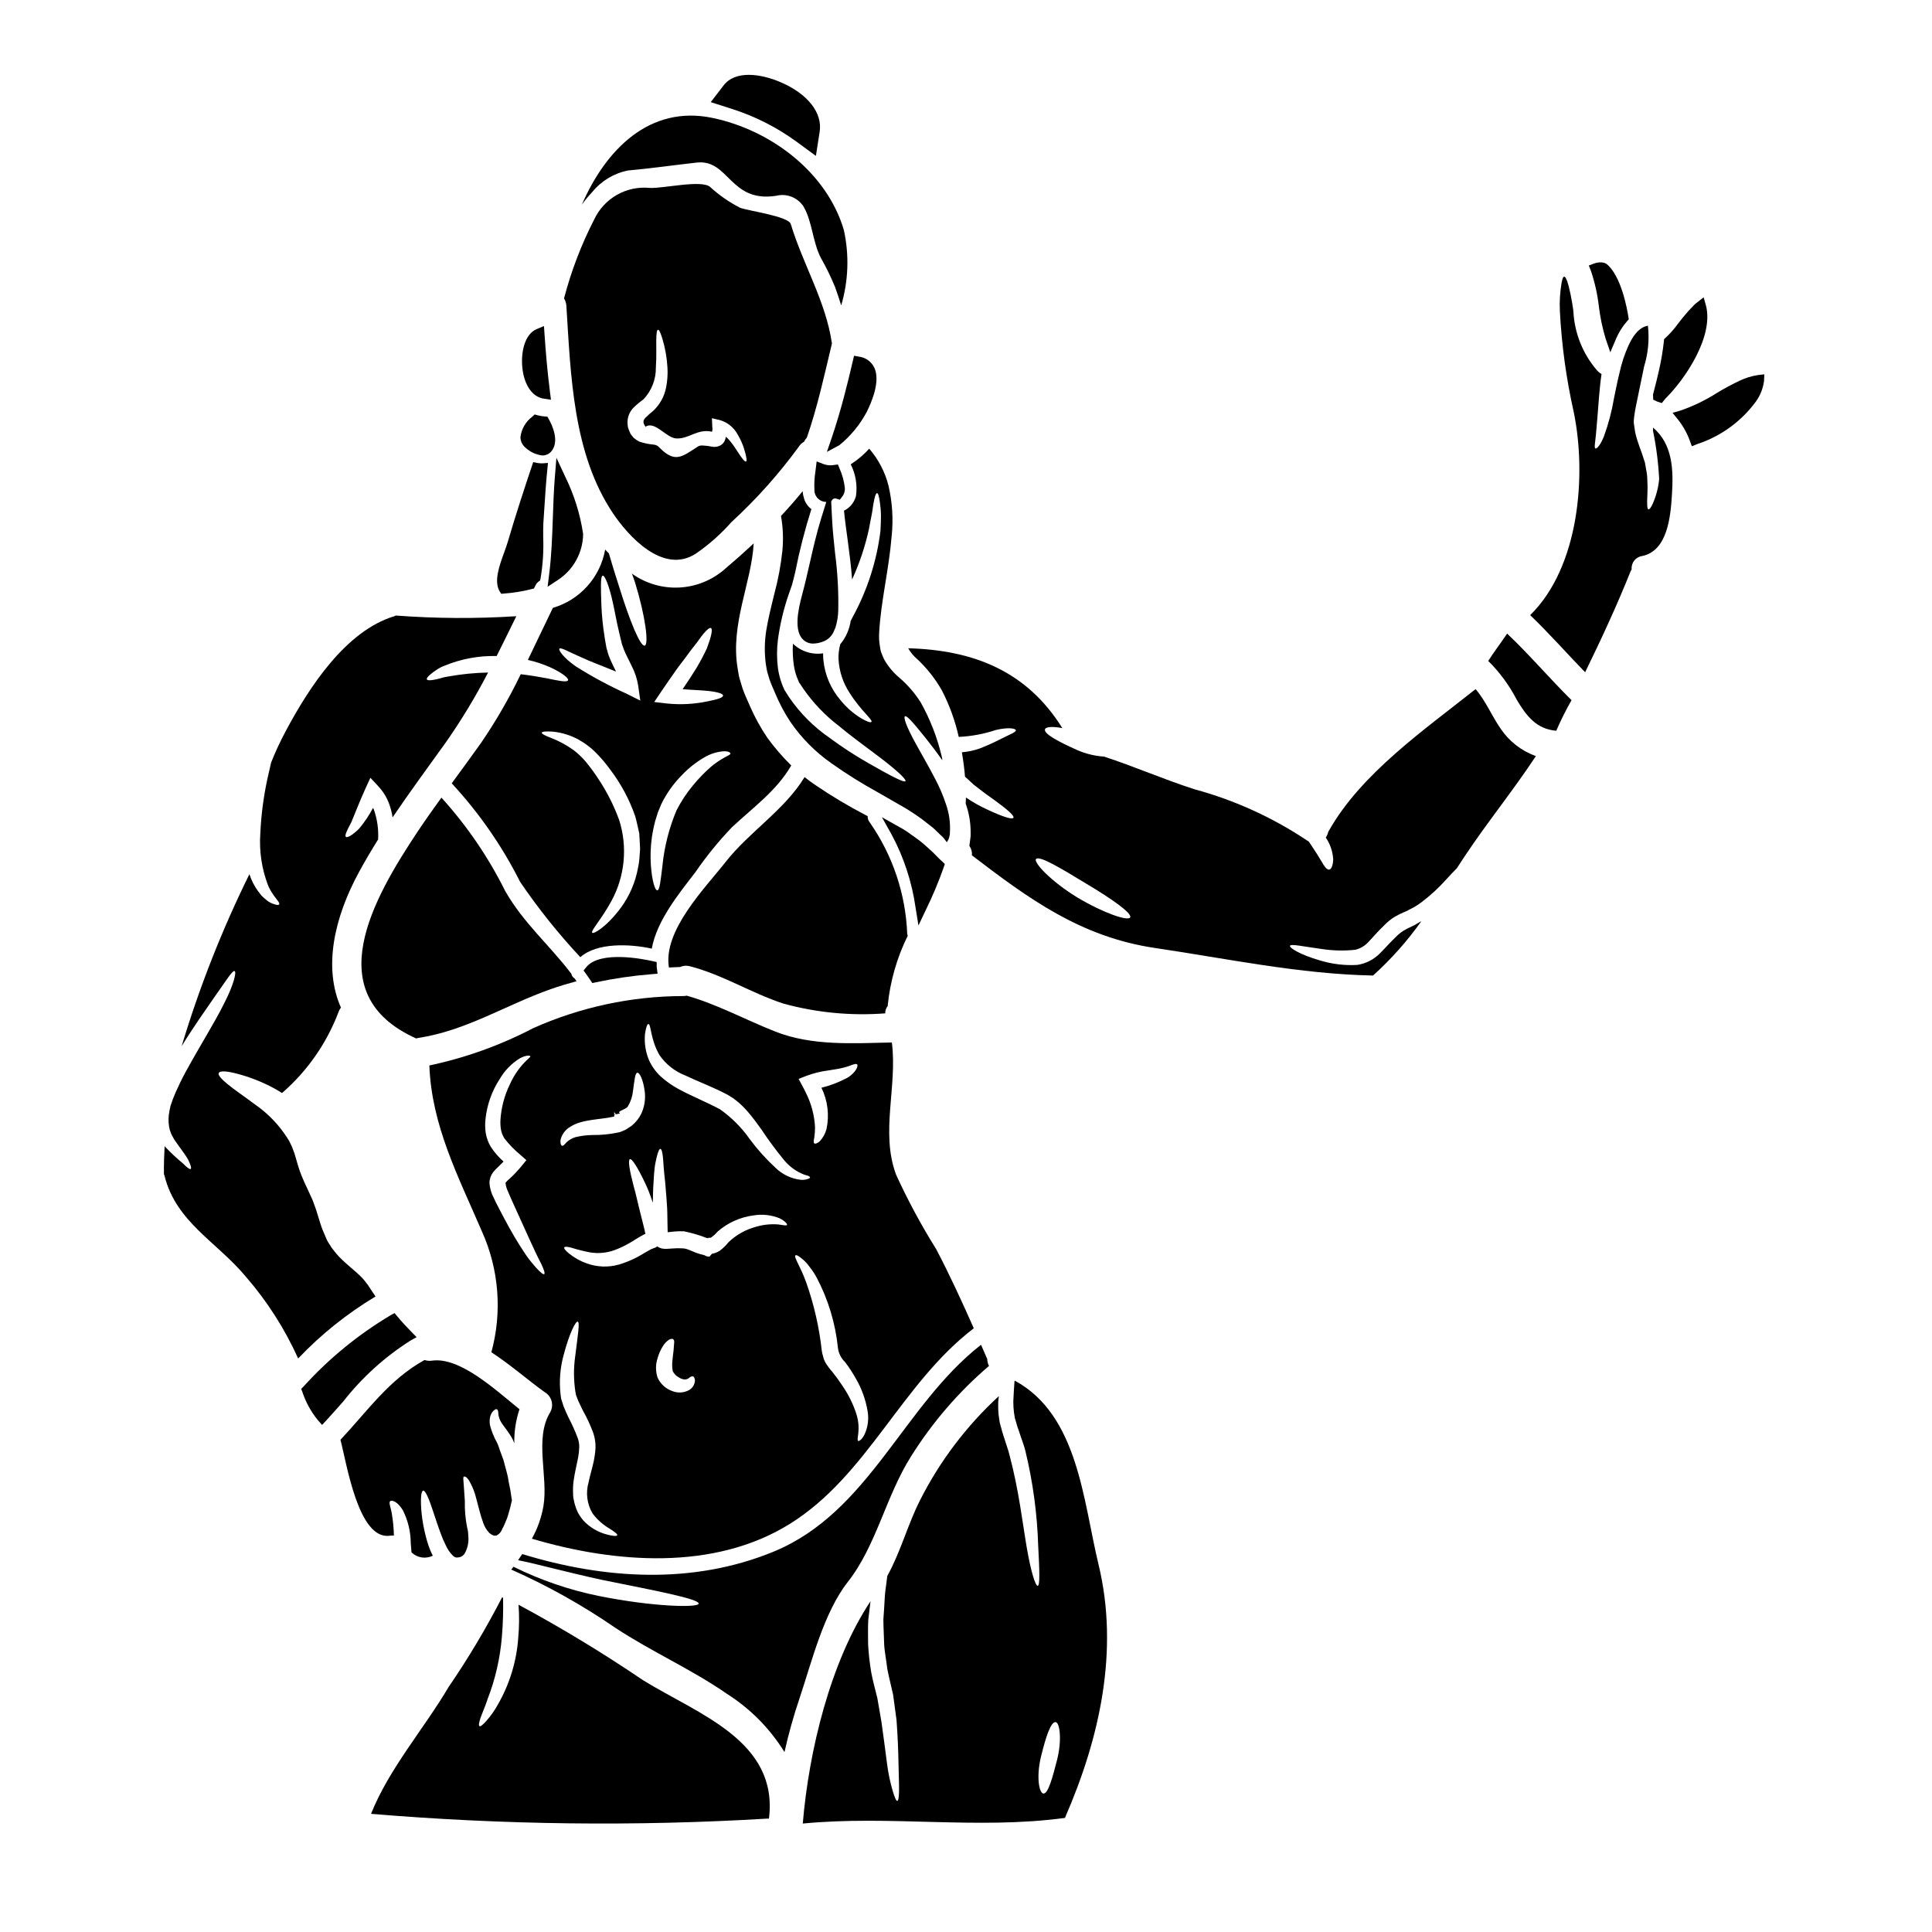 <?xml version="1.0" encoding="UTF-8"?>
<!-- Uploaded to: ICON Repo, www.iconrepo.com, Generator: ICON Repo Mixer Tools -->
<svg fill="#000000" width="800px" height="800px" version="1.1" viewBox="144 144 512 512" xmlns="http://www.w3.org/2000/svg">
 <g>
  <path d="m358.6 293.21c-0.625 2.754-1.246 5.488-2.055 8.5-1.082 4-2.223 9.59 0.395 11.898 0.719 0.637 1.648 0.973 2.606 0.945 0.965-0.027 1.918-0.238 2.805-0.617 1.09-0.461 1.977-1.301 2.504-2.363l0.188-0.434c0.098-0.223 0.18-0.438 0.359-0.824v0.004c0.453-1.469 0.703-2.992 0.746-4.527 0.102-5.07-0.184-10.145-0.844-15.176-0.312-2.965-0.633-5.926-0.789-8.902l-0.242-4.812 0.301-0.469c0.246-0.297 0.645-0.418 1.016-0.305l0.98 0.301 0.621-0.812c0.535-0.695 0.781-1.57 0.688-2.441-0.207-1.734-0.68-3.43-1.395-5.023l-0.43-1.062-1.133 0.152v0.004c-0.918 0.148-1.859 0.055-2.731-0.277l-1.77-0.688-0.324 2.641c-0.25 1.586-0.34 3.191-0.27 4.793-0.039 0.859 0.273 1.699 0.867 2.32 0.598 0.625 1.422 0.977 2.281 0.977l-1.344 4.328c-1.227 3.945-2.144 7.973-3.031 11.871z"/>
  <path d="m363.14 263.75 3.297-1.77 0.004-0.004c2.977-2.418 5.441-5.41 7.246-8.797 1.18-2.363 3.777-8.18 1.969-11.844l-0.004 0.004c-0.766-1.531-2.238-2.582-3.934-2.812l-1.387-0.254-0.32 1.375c-1.328 5.715-3.148 13.219-5.664 20.574z"/>
  <path d="m310.43 189.18c6.168-0.543 12.098-1.422 18.16-2.09 8.66-1.008 8.723 10.707 21.105 8.797 2.793-0.707 5.727 0.457 7.273 2.887 2.293 3.938 2.398 9.387 4.566 13.566 1.43 2.516 2.695 5.117 3.793 7.793 0.566 1.598 1.109 3.195 1.602 4.797v0.004c1.918-6.5 2.16-13.379 0.695-19.996-4.516-15.297-19.348-26.465-34.801-29.688-16.613-3.484-28.301 8.355-34.637 23.012v-0.004c0.824-1.176 1.734-2.289 2.731-3.328 2.402-2.973 5.766-5.004 9.512-5.75z"/>
  <path d="m306.46 280.05c3.898 5.801 13.211 16.406 22.008 10.629h-0.004c3.457-2.387 6.609-5.184 9.387-8.332 6.578-6.035 12.539-12.707 17.805-19.918 0.352-0.574 0.848-1.047 1.441-1.375 0.172-0.395 0.418-0.754 0.719-1.059 2.836-8.18 4.644-16.562 6.656-24.969-1.598-11.121-7.664-20.926-10.91-31.652-0.621-2.09-11.352-3.484-13.469-4.328v-0.004c-2.859-1.461-5.508-3.301-7.875-5.473-2.269-2.035-12.484 0.441-16.047 0.23-3.004-0.297-6.027 0.34-8.656 1.828-2.629 1.488-4.731 3.75-6.019 6.484-3.434 6.676-6.121 13.707-8.023 20.969 0.363 0.586 0.574 1.25 0.621 1.938 1.172 18.402 1.711 39.184 12.367 55.031zm5.465-28.051c0.809-0.789 1.684-1.516 2.606-2.168 2.16-2.293 3.34-5.336 3.281-8.484 0.203-2.941 0.074-5.445 0.102-7.172 0.027-1.727 0.152-2.754 0.465-2.785s0.719 0.879 1.211 2.555v-0.004c0.715 2.418 1.148 4.914 1.293 7.434 0.113 1.832-0.016 3.668-0.391 5.465-0.477 2.289-1.637 4.375-3.328 5.988-0.754 0.605-1.48 1.25-2.168 1.934-0.488 0.617-0.516 0.852-0.438 1.262v0.004c0 0.141 0.047 0.281 0.129 0.395l0.102 0.23 0.051 0.102 0.363 0.441c0.051-0.105-0.027-0.156-0.051-0.156 2.449-1.496 5.445 3.019 8.051 3.148 3.352 0.203 5.598-2.656 9.488-1.777 0.133-0.391 0.156-0.809 0.078-1.215l-0.102-2.363 2.09 0.488v0.004c2.047 0.586 3.762 1.984 4.75 3.867 0.703 1.168 1.266 2.414 1.676 3.715 0.645 2.09 0.824 3.273 0.516 3.406-0.309 0.129-1.082-0.824-2.219-2.606h-0.004c-0.637-1.035-1.34-2.027-2.113-2.965-0.309-0.359-0.645-0.699-1.008-1.008-0.035 0.254-0.098 0.504-0.18 0.75-0.07 0.234-0.172 0.461-0.309 0.668-0.152 0.25-0.355 0.469-0.594 0.645-0.746 0.555-1.695 0.758-2.606 0.566-0.793-0.152-1.594-0.254-2.398-0.305-0.293-0.02-0.59 0.004-0.875 0.074-0.191 0.047-0.367 0.133-0.52 0.258-4.051 2.578-5.902 4.438-10.031 0.312-0.367-0.477-0.906-0.785-1.5-0.863-1.316-0.109-2.617-0.375-3.871-0.785-0.559-0.277-1.078-0.625-1.551-1.031l-0.539-0.668c-0.18-0.23-0.23-0.34-0.262-0.363-0.027-0.023-0.051-0.078-0.051-0.078l-0.051-0.152-0.129-0.262-0.238-0.594c-0.18-0.383-0.285-0.793-0.309-1.215-0.23-1.723 0.352-3.457 1.582-4.691z"/>
  <path d="m387.4 389.26 2.031-4.277c1.77-3.617 3.324-7.328 4.66-11.125l0.297-0.875-0.656-0.648c-0.191-0.191-0.395-0.367-0.719-0.66h-0.004c-0.289-0.266-0.566-0.543-0.828-0.836-0.281-0.297-0.566-0.602-0.906-0.922l-1.805-1.633c-0.539-0.488-1.09-0.984-1.691-1.441-0.707-0.539-1.438-1.051-2.289-1.652-1.008-0.766-2.074-1.449-3.195-2.043l-4.578-2.574 2.566 4.582c3.25 6.051 5.402 12.629 6.359 19.43z"/>
  <path d="m355 181.48 5.223 3.832 0.996-6.394c0.789-5.031-3.18-10.062-10.352-13.137-5.246-2.25-11.98-3.219-15.098 0.844l-3.418 4.441 5.336 1.707v-0.004c6.203 1.949 12.047 4.891 17.312 8.711z"/>
  <path d="m254.66 364.41c-11.742 17.672-26.418 43.105-0.363 54.793h0.004c0.156-0.059 0.32-0.102 0.488-0.129 12.797-1.934 23.223-8.746 35.188-12.949 2.242-0.789 4.543-1.473 6.809-2.09-0.152-0.23-0.336-0.465-0.488-0.719v-0.004c-0.461-0.266-0.781-0.719-0.879-1.238-5.676-7.508-12.746-13.492-17.566-22.004-4.465-8.965-10.145-17.273-16.871-24.691-2.144 2.969-4.285 5.961-6.32 9.031z"/>
  <path d="m567.72 225.24c0.352 2.871 0.945 5.711 1.781 8.48l1.25 3.644 1.504-3.543c0.715-1.707 1.699-3.285 2.922-4.676l0.461-0.52-0.102-0.684c-0.281-1.785-1.844-10.859-5.805-14.008l-0.605-0.293h-0.004c-0.887-0.199-1.816-0.133-2.664 0.191l-1.406 0.527 0.551 1.398c1.039 3.078 1.75 6.254 2.117 9.48z"/>
  <path d="m369.45 267.05c1.312 2.586 1.801 5.512 1.395 8.383-0.43 1.707-1.59 3.133-3.172 3.898 0.395 4.516 1.648 11.48 2.141 18.238 1.961-4.281 3.457-8.762 4.465-13.363 0.254-1.445 0.516-2.754 0.746-3.898 0.23-1.141 0.309-2.191 0.488-3.019 0.285-1.648 0.594-2.578 0.906-2.606s0.566 0.93 0.789 2.656v0.004c0.152 1.043 0.238 2.094 0.258 3.148 0 1.211-0.051 2.606-0.129 4.18-0.988 8.027-3.496 15.789-7.383 22.883-0.176 0.336-0.336 0.672-0.516 1.008-0.332 2.266-1.285 4.398-2.754 6.164-0.355 1.289-0.512 2.629-0.465 3.969 0.172 3.203 1.195 6.305 2.969 8.98 3.043 4.797 6.191 7.086 5.75 7.637-0.18 0.23-1.105 0-2.629-0.902-2.152-1.297-4.055-2.969-5.625-4.93-2.539-2.977-4.102-6.668-4.477-10.562-0.062-0.594-0.086-1.188-0.074-1.781-2.918 0.438-5.871-0.508-7.996-2.555-0.121 1.941-0.035 3.887 0.254 5.809 0.16 1.047 0.422 2.074 0.789 3.066l0.359 0.852 0.18 0.441 0.051 0.125 0.027 0.055 0.078 0.074 0.98 1.473c2.629 3.801 5.84 7.164 9.52 9.961 3.352 2.809 6.629 5.117 9.312 7.172 5.469 4.051 8.59 6.91 8.266 7.402-0.324 0.492-4.102-1.496-9.957-4.848l-0.004-0.004c-3.488-1.992-6.856-4.188-10.082-6.578-4.215-2.891-7.859-6.535-10.754-10.746l-1.133-1.777-0.051-0.102-0.078-0.078-0.074-0.18-0.078-0.203-0.207-0.441-0.348-0.879c-0.484-1.336-0.832-2.723-1.031-4.129-0.312-2.492-0.312-5.016 0-7.508 0.543-4.047 1.484-8.031 2.812-11.895 0.312-0.953 0.617-1.832 0.93-2.68 0.312-1.18 0.617-2.32 0.879-3.484h-0.004c1.105-5.594 2.527-11.125 4.254-16.562-0.926-0.684-1.602-1.652-1.93-2.754-0.211-0.645-0.344-1.312-0.395-1.988-1.805 2.242-3.738 4.441-5.727 6.555 0.539 3.062 0.66 6.188 0.359 9.285-0.41 3.812-1.117 7.594-2.113 11.301-0.855 3.484-1.676 6.758-2.168 9.84-0.457 2.918-0.492 5.891-0.102 8.82 0.129 0.672 0.203 1.371 0.363 2.039l0.59 1.969c0.441 1.344 1.109 2.707 1.652 4.027v-0.004c1.078 2.57 2.394 5.031 3.938 7.348 2.93 4.258 6.598 7.957 10.836 10.918 3.957 2.805 8.07 5.379 12.324 7.711 2.039 1.16 4.027 2.297 5.934 3.41l0.004-0.004c1.988 1.121 3.91 2.363 5.75 3.711 0.879 0.695 1.73 1.371 2.582 2.016 0.852 0.645 1.547 1.469 2.32 2.164h0.004c0.371 0.309 0.707 0.652 1.004 1.031l0.395 0.543 0.23 0.285c0.074 0.129 0.102-0.102 0.152-0.129 0.117-0.164 0.223-0.336 0.312-0.516 0.078-0.195 0.145-0.395 0.203-0.594l0.078-0.336c0.086-0.324 0.125-0.656 0.113-0.992 0.156-2.566-0.215-5.141-1.086-7.562-0.727-2.191-1.633-4.324-2.707-6.371-1.969-3.816-3.789-6.859-5.117-9.312-2.707-4.871-3.457-7.246-2.992-7.508 0.465-0.262 2.062 1.523 5.512 5.828 1.238 1.574 2.707 3.461 4.359 5.805 0-0.152-0.027-0.336-0.027-0.492-0.074-0.336-0.152-0.641-0.23-0.98v0.004c-1.184-4.832-3.016-9.484-5.445-13.828-1.547-2.449-3.449-4.656-5.648-6.547-1.66-1.383-3.051-3.062-4.098-4.957-0.262-0.59-0.516-1.18-0.746-1.801-0.23-0.621-0.23-1.211-0.363-1.836h-0.004c-0.188-1.152-0.238-2.32-0.152-3.484 0.465-8.266 2.555-16.43 3.301-25.406 0.473-4.477 0.191-8.996-0.824-13.383-0.914-3.633-2.668-7.004-5.117-9.84-1.445 1.594-3.09 2.988-4.902 4.148z"/>
  <path d="m583.21 250.43 1.18 0.395 0.949-1.18c5.297-5.223 12.898-16.531 10.75-24.715l-0.605-2.137-1.766 1.383v-0.004c-0.27 0.203-0.523 0.422-0.766 0.656-1.062 1.066-2.066 2.188-3.016 3.359-0.422 0.512-0.828 1.039-1.234 1.574-0.965 1.344-2.055 2.59-3.262 3.719l-0.441 0.395-0.055 0.586c-0.277 2.543-0.699 5.066-1.266 7.559-0.445 2.019-0.938 3.938-1.418 5.773l-0.195 0.789 0.062 1.34z"/>
  <path d="m284.95 551.77c21.926 6.504 48.289 8.594 68.387-3.938 20.609-12.848 29.52-37.148 48.727-51.824-3.148-7.086-6.371-14.137-9.98-21v0.004c-3.965-6.344-7.516-12.934-10.625-19.734-4.18-11.273 0.395-23.32-1.109-35.008-10.293 0.207-21.156 0.957-30.879-2.891-7.871-3.094-15.328-7.195-23.477-9.516h-0.004c-0.277 0.062-0.562 0.098-0.848 0.102-13.734 0.016-27.316 2.914-39.855 8.516-8.676 4.531-17.926 7.856-27.5 9.879 0.566 15.867 7.688 29.484 13.93 43.984 4.527 10.055 5.41 21.375 2.5 32.012 5.086 3.328 9.84 7.508 14.168 10.605l0.004-0.004c1.84 1.098 2.469 3.465 1.406 5.332-4.254 6.965-0.465 17.051-1.777 24.816-0.523 3.039-1.562 5.973-3.066 8.664zm3.269-70.113c-0.23 0.18-1.004-0.438-2.191-1.75-0.566-0.672-1.289-1.473-2.039-2.481-0.746-1.008-1.496-2.215-2.363-3.543-1.676-2.66-3.481-5.934-5.336-9.543-0.465-0.906-0.98-1.836-1.445-2.891-0.656-1.238-1.043-2.602-1.137-4 0.027-1.031 0.379-2.023 1.008-2.84 0.434-0.523 0.906-1.016 1.418-1.473 0.465-0.438 0.906-0.879 1.32-1.316l-0.004 0.004c-1.309-1.148-2.457-2.473-3.402-3.938-0.691-1.156-1.148-2.434-1.344-3.766-0.156-1.156-0.176-2.324-0.051-3.484 0.391-3.82 1.688-7.492 3.789-10.703 1.293-2.223 3.109-4.09 5.293-5.445 1.727-0.93 2.707-0.789 2.809-0.566 0.102 0.219-0.789 0.789-1.805 1.91-1.504 1.648-2.731 3.531-3.637 5.57-1.438 2.945-2.277 6.144-2.477 9.418-0.051 0.879 0.004 1.762 0.152 2.629 0.16 0.785 0.457 1.535 0.879 2.219 1.25 1.617 2.684 3.09 4.266 4.391l1.574 1.395-1.289 1.574-0.516 0.621v-0.004c-0.812 0.949-1.68 1.848-2.606 2.684-0.352 0.293-0.68 0.613-0.98 0.957-0.18 0.23-0.102 0.102-0.129 0.254h-0.004c0.09 0.789 0.316 1.559 0.676 2.269 0.363 0.93 0.789 1.832 1.211 2.785 1.676 3.688 3.195 7.019 4.465 9.84 0.645 1.395 1.211 2.629 1.727 3.738s1.004 2.016 1.395 2.785c0.727 1.562 1.039 2.516 0.773 2.699zm38.359 30.754v-0.004c-1.367 0.734-2.996 0.816-4.434 0.234-1.746-0.609-3.16-1.918-3.898-3.613-0.52-1.609-0.527-3.34-0.023-4.953 0.301-1.125 0.762-2.203 1.367-3.199 0.418-0.73 0.996-1.355 1.691-1.832 0.516-0.262 0.902-0.312 1.133-0.129 0.23 0.18 0.312 0.566 0.23 1.133-0.078 0.566-0.051 1.059-0.152 1.938-0.129 0.789-0.203 1.777-0.312 2.785h0.004c-0.098 0.871-0.062 1.75 0.105 2.606 0.324 0.668 0.848 1.219 1.496 1.578 0.469 0.34 1.02 0.555 1.598 0.621 0.438 0.016 0.871-0.121 1.215-0.395 0.254-0.273 0.605-0.43 0.977-0.438 0.312 0.051 0.516 0.395 0.594 1.059h0.004c-0.047 1.086-0.645 2.07-1.586 2.606zm23.586-43.926c-1.957-0.145-3.922 0.066-5.805 0.621-2.731 0.723-5.231 2.125-7.273 4.074-0.68 0.852-1.457 1.613-2.324 2.273-0.641 0.398-1.348 0.68-2.09 0.824l-0.336 0.359-0.262 0.363h-0.488c-0.363 0-0.789-0.336-1.086-0.414-2.606-0.516-4.102-1.754-5.598-1.754l0.004-0.004c-0.875-0.051-1.754-0.043-2.629 0.031l-1.602 0.102h-0.574c-0.23-0.023-0.488-0.074-0.746-0.102-0.375-0.102-0.734-0.258-1.062-0.465-0.027-0.035-0.062-0.062-0.102-0.082-0.152 0.105-0.336 0.207-0.516 0.312l-1.109 0.414c-0.438 0.23-1.211 0.695-1.91 1.082-2.078 1.309-4.332 2.324-6.691 3.019-2.773 0.77-5.723 0.66-8.434-0.312-1.715-0.598-3.312-1.488-4.723-2.629-0.98-0.789-1.418-1.371-1.262-1.625 0.152-0.254 0.879-0.207 2.039 0.129h-0.004c1.551 0.488 3.129 0.879 4.727 1.184 2.18 0.371 4.418 0.176 6.5-0.574 1.254-0.465 2.469-1.023 3.637-1.676 0.645-0.336 1.316-0.789 2.012-1.211 0.695-0.426 1.289-0.789 2.32-1.34l0.254-0.078c-0.074-0.395-0.176-0.828-0.254-1.238-0.336-1.496-0.746-2.863-1.059-4.231-0.695-2.68-1.18-5.117-1.805-7.246-1.105-4.18-1.52-6.863-0.98-7.086 0.539-0.219 2.016 2.113 3.898 6.039v-0.004c0.852 1.785 1.578 3.625 2.168 5.512 0.051-1.969 0.074-3.816 0.203-5.512 0.078-1.395 0.152-2.656 0.285-3.742 0.129-1.086 0.363-1.969 0.516-2.731 0.363-1.5 0.695-2.32 1.008-2.297 0.312 0.023 0.539 0.879 0.695 2.402 0.074 0.789 0.129 1.699 0.203 2.785 0.074 1.086 0.23 2.266 0.363 3.586 0.18 2.629 0.594 5.879 0.594 9.57 0.023 0.906 0.023 1.805 0.051 2.754 0 0.363 0.023 0.672 0.023 0.984l0.855-0.078v-0.004c1.152-0.148 2.316-0.199 3.481-0.152 2.031 0.414 4.027 1 5.961 1.75 0.18 0.078 0.262 0.027 0.363 0.051l0.078 0.027h0.051l0.023-0.129-0.152-0.023-0.023-0.027c-0.078-0.027 0-0.078 0-0.129v0.129h-0.004c0.055 0.027 0.117 0.035 0.18 0.027v0.031h0.551c0.051-0.023 0.027-0.023 0.051-0.023 0.059-0.012 0.113-0.039 0.156-0.078 0.605-0.441 1.16-0.953 1.648-1.523 2.691-2.356 6.023-3.856 9.574-4.305 2.332-0.383 4.723-0.109 6.91 0.785 1.496 0.789 2.062 1.551 1.91 1.754-0.18 0.242-1.023 0.047-2.391-0.152zm22.93 55.695c-0.695 1.371-1.473 1.805-1.676 1.676-0.566-0.359 0.879-3.016-0.516-7.273-0.832-2.523-2.012-4.922-3.504-7.121-0.863-1.336-1.793-2.625-2.789-3.867-0.688-0.758-1.301-1.578-1.832-2.453-0.301-0.52-0.52-1.086-0.645-1.676-0.164-0.516-0.285-1.039-0.359-1.574-0.672-6.133-2.051-12.168-4.102-17.984-1.523-4.277-3.383-6.809-2.867-7.223 0.262-0.203 0.93 0.207 1.969 1.086 0.664 0.566 1.254 1.219 1.754 1.934 0.723 0.902 1.363 1.871 1.91 2.887 3.043 5.773 4.949 12.074 5.617 18.562 0.172 1.457 0.844 2.809 1.91 3.82 1.066 1.406 2.031 2.891 2.887 4.434 1.527 2.641 2.566 5.531 3.07 8.539 0.371 2.109 0.082 4.281-0.824 6.223zm-15.273-95.109h0.004c1.793-0.664 3.652-1.121 5.547-1.371 1.574-0.254 2.941-0.438 3.977-0.719 2.113-0.465 3.223-1.289 3.762-0.93 0.441 0.23-0.152 2.141-2.578 3.586-2.164 1.156-4.457 2.039-6.84 2.629 1.656 3.387 2.129 7.231 1.344 10.914-0.32 1.238-0.949 2.375-1.828 3.305-0.645 0.539-1.137 0.695-1.395 0.539-0.254-0.156-0.207-0.719-0.027-1.469 0.141-0.941 0.211-1.891 0.207-2.84-0.172-3.227-1.023-6.383-2.5-9.262-0.207-0.465-0.441-0.906-0.672-1.316l-1.18-2.219zm-42.871-11.211c0.262-1.574 0.543-2.449 0.855-2.477 0.789-0.051 0.465 3.898 2.965 8.23h-0.004c1.703 2.453 4.102 4.34 6.891 5.418 3.223 1.547 7.172 2.992 11.148 5.082l1.496 0.93c0.488 0.336 1.004 0.789 1.496 1.18h-0.004c0.859 0.746 1.66 1.559 2.398 2.422 1.422 1.648 2.582 3.273 3.691 4.82v0.004c1.793 2.699 3.723 5.309 5.777 7.816 1.277 1.598 2.91 2.871 4.769 3.715 0.52 0.246 1.066 0.438 1.625 0.566 0.395 0.152 0.617 0.312 0.617 0.465s-0.18 0.285-0.617 0.414c-0.637 0.219-1.316 0.289-1.984 0.203-2.473-0.316-4.769-1.43-6.551-3.172-2.512-2.316-4.801-4.863-6.836-7.609-2.156-3.082-4.836-5.762-7.922-7.918-3.688-1.969-7.477-3.457-10.938-5.34-1.699-0.918-3.285-2.035-4.723-3.328-1.285-1.199-2.324-2.637-3.066-4.231-0.969-2.266-1.344-4.738-1.086-7.191zm-19.836 24.766c3.121-2.062 7.894-1.859 11.555-2.707 0.055 0 0.078-0.027 0.105-0.027v-0.488c0.309-0.027 0.336-0.051 0.539-0.078l-0.051-0.051c-0.164-0.004-0.324 0.004-0.488 0.027v-0.754c0.023 0.203 0.125 0.391 0.285 0.52l0.203 0.203c1.859-0.23 0.492-0.395 0.828-0.594 0.566-0.566 1.91-0.789 2.32-1.496v0.004c0.738-1.254 1.199-2.656 1.344-4.102 0.395-2.754 0.516-4.723 1.156-4.797 0.543-0.051 1.5 1.625 1.938 4.848 0.277 2.047-0.035 4.133-0.902 6.008-0.609 1.242-1.48 2.332-2.555 3.203-0.465 0.285-0.906 0.594-1.371 0.902l-0.074 0.047-0.051 0.027-0.23 0.129-0.027 0.023h-0.023l-0.262 0.105-0.516 0.23v0.004c-0.324 0.137-0.66 0.242-1.008 0.309-2.219 0.469-4.488 0.695-6.758 0.672-1.539 0.012-3.07 0.203-4.566 0.566-0.875 0.273-1.68 0.73-2.359 1.344-0.539 0.641-0.93 1.055-1.211 0.93-0.285-0.125-0.465-0.594-0.395-1.5 0.332-1.477 1.266-2.746 2.574-3.508zm-1.699 60.312c1.496-5.676 3.148-8.848 3.688-8.691 0.617 0.152 0 3.711-0.672 9.234h-0.004c-0.434 3.098-0.414 6.246 0.055 9.34l0.125 0.617 0.027 0.23 0.023 0.051 0.078 0.18c0.152 0.438 0.336 0.902 0.516 1.367 0.363 0.789 0.723 1.547 1.18 2.477l0.004 0.004c1.098 1.941 2.035 3.969 2.809 6.062 0.426 1.27 0.617 2.602 0.57 3.938-0.066 1.137-0.215 2.266-0.438 3.379-0.465 2.164-1.059 4-1.395 5.699-0.801 2.785-0.418 5.773 1.059 8.266 1.242 1.641 2.793 3.016 4.566 4.051 1.316 0.852 2.062 1.395 1.969 1.699-0.094 0.309-1.031 0.262-2.633-0.152-2.41-0.598-4.598-1.879-6.301-3.688-0.574-0.668-1.078-1.395-1.496-2.168-0.406-0.871-0.727-1.777-0.953-2.707-0.078-0.395-0.152-0.828-0.262-1.238v-0.051l-0.023-0.23v-0.09l-0.027-0.18v-0.395l-0.023-0.746v-0.004c-0.023-1.02 0.047-2.035 0.203-3.043 0.285-2.012 0.789-3.973 1.137-5.828h0.004c0.176-0.938 0.281-1.887 0.305-2.84 0.012-0.805-0.121-1.602-0.395-2.359-0.707-1.887-1.535-3.727-2.473-5.512-0.441-0.906-0.906-1.969-1.32-3.019-0.152-0.465-0.309-0.93-0.438-1.395l-0.18-0.543-0.152-1.184v0.004c-0.391-3.535-0.094-7.109 0.863-10.535z"/>
  <path d="m290.51 281.17c-0.172 5.004-0.352 10.176-0.992 15.129l-0.395 3.191 2.688-1.77c4.109-2.664 6.625-7.191 6.723-12.086v-0.145l-0.023-0.141c-0.789-5.195-2.375-10.242-4.691-14.957l-2.363-5.074-0.449 5.578c-0.266 3.391-0.379 6.828-0.496 10.273z"/>
  <path d="m373.94 360.29c-0.203-0.105-0.395-0.207-0.59-0.312-4.555-2.367-8.965-5.004-13.211-7.894-1.004-0.664-1.98-1.379-2.914-2.141-5.387 8.797-14.562 14.398-20.918 22.469-5.394 6.891-16.668 18.188-15.031 27.984 0.98-0.051 1.969-0.078 2.969-0.129 0.809-0.371 1.723-0.445 2.578-0.203 8.746 2.269 16.227 7.086 24.715 9.879 8.801 2.422 17.957 3.305 27.059 2.606-0.02-0.703 0.211-1.387 0.645-1.938 0.633-6.477 2.434-12.789 5.316-18.625-0.023-0.152-0.102-0.285-0.129-0.438h-0.004c-0.398-10.629-3.856-20.922-9.957-29.637-0.367-0.457-0.555-1.035-0.527-1.621z"/>
  <path d="m316.88 398.7c-2.285-0.52-13.883-2.887-17.523 1.621l-0.703 0.875 0.652 0.914c0.395 0.527 0.754 1.055 1.105 1.574l0.559 0.84 0.984-0.211v-0.004c4.871-1.031 9.805-1.746 14.766-2.141l1.543-0.125-0.195-1.535c-0.023-0.125-0.035-0.25-0.039-0.375v-1.18z"/>
  <path d="m247.38 550.97c0.336-0.047 0.672-0.055 1.008-0.027-0.039-1.867-0.211-3.727-0.516-5.57-0.23-1.727-0.98-3.227-0.441-3.562 0.441-0.309 1.836 0.027 3.301 2.363h0.004c1.383 2.734 2.109 5.758 2.117 8.824 0.074 0.852 0.152 1.648 0.203 2.398v-0.004c1.504 1.465 3.769 1.82 5.648 0.879-0.152-0.285-0.285-0.594-0.438-0.879-0.535-1.234-0.977-2.512-1.312-3.816-0.578-2.113-0.984-4.269-1.215-6.445-0.363-3.688-0.18-5.961 0.395-6.09 0.574-0.129 1.523 2.039 2.633 5.445 0.566 1.699 1.211 3.715 2.012 5.856 0.387 1.094 0.844 2.16 1.367 3.195 0.434 0.973 1.035 1.863 1.777 2.633 0.109 0.145 0.25 0.258 0.414 0.336 0.07 0.027 0.133 0.07 0.18 0.129 0.055-0.004 0.105 0.004 0.156 0.023 0 0.016 0.012 0.027 0.027 0.027 0.102 0.027 0.152 0.078 0.262 0.078h0.027c0.254-0.004 0.504-0.031 0.75-0.078 0.59-0.129 1.102-0.492 1.418-1.008 0.816-1.469 1.141-3.156 0.93-4.82v-0.051c-0.004-0.656-0.098-1.309-0.281-1.938-0.469-2.352-0.676-4.746-0.621-7.144-0.129-1.91-0.23-3.434-0.309-4.516-0.055-1.008-0.23-1.754 0.074-1.887 0.309-0.129 0.855 0.18 1.496 1.289v0.004c0.805 1.434 1.406 2.969 1.781 4.566 0.539 1.938 1.031 4.231 1.832 6.394 0.336 0.992 0.883 1.898 1.598 2.656 0.156 0.18 0.363 0.23 0.516 0.395l0.105 0.051 0.074 0.051 0.492 0.203v0.004c0.23 0.051 0.469 0.051 0.699 0 0.539-0.25 0.992-0.664 1.285-1.18 0.574-1.082 1.082-2.191 1.523-3.332 0.078-0.285 0.18-0.539 0.262-0.789 0.438-1.418 0.789-2.785 1.055-4.074-0.102-0.594-0.23-1.211-0.309-1.988-0.156-1.16-0.543-2.527-0.746-4.051-0.312-1.496-0.789-2.969-1.211-4.668-0.312-0.879-0.645-1.754-0.957-2.582-0.129-0.395-0.285-0.852-0.414-1.234-0.023-0.102-0.285-0.617-0.395-0.879v0.004c-0.766-1.375-1.355-2.84-1.758-4.363-0.148-0.703-0.156-1.43-0.023-2.141 0.102-0.527 0.312-1.027 0.621-1.469 0.492-0.566 0.902-0.828 1.18-0.723 0.281 0.102 0.414 0.543 0.414 1.289v0.004c0.094 0.746 0.34 1.465 0.723 2.113 0.465 0.789 1.344 1.805 2.32 3.301h0.004c0.285 0.434 0.551 0.879 0.785 1.344 0.129 0.336 0.285 0.645 0.395 0.98v-0.004c-0.066-3.062 0.398-6.117 1.371-9.027-6.531-5.285-15.867-13.953-23.223-12.871-0.652 0.09-1.316 0.027-1.938-0.18-9.312 5.117-15.062 13.441-22.285 21.152 1.68 6.312 4.75 26.715 13.156 25.402z"/>
  <path d="m314.48 589.32c-10.672-7.242-21.707-13.934-33.062-20.047 0.215 2.922 0.191 5.856-0.078 8.773-0.438 6.203-2.273 12.227-5.363 17.617-0.879 1.617-1.945 3.125-3.176 4.492-0.879 0.98-1.473 1.445-1.73 1.285-0.262-0.156-0.152-0.902 0.262-2.141 0.414-1.238 1.211-2.941 1.883-5.004l-0.004 0.004c2.062-5.328 3.34-10.922 3.797-16.613 0.289-3.418 0.391-6.844 0.309-10.27-0.078-0.023-0.18-0.074-0.262-0.102l0.004-0.004c-4.231 8.219-8.969 16.164-14.191 23.789-6.371 10.836-15.84 21.723-20.535 33.586 34.941 2.934 70.047 3.359 105.05 1.266 0.156 0 0.285 0.023 0.395 0.023 2.594-20.602-18.668-27.641-33.293-36.656z"/>
  <path d="m252.73 499.3 1.672-0.949-1.348-1.371c-1.281-1.312-2.543-2.644-3.703-4.059l-0.789-0.941-1.07 0.582v0.004c-8.559 5.102-16.312 11.445-23.004 18.824l-0.668 0.672 0.336 0.887h-0.004c0.91 2.715 2.309 5.242 4.125 7.457l1.078 1.211 1.105-1.18c1.547-1.676 3.039-3.371 4.519-5.051 4.961-6.332 10.961-11.773 17.75-16.086z"/>
  <path d="m385.43 529.97c5.629-9 12.598-17.09 20.664-23.988-0.293-0.559-0.449-1.176-0.461-1.809-0.543-1.262-1.109-2.527-1.652-3.789-20.688 16.137-29.586 44.367-54.969 54.816-21.441 8.82-44.812 7.324-66.609 0.645-0.363 0.539-0.719 1.082-1.109 1.625 4.492 0.852 12.797 3.172 22.238 5.211 14.133 2.863 25.77 5.031 25.617 6.316-0.129 1.086-12.07 0.855-26.52-2.062l-0.008 0.004c-7.816-1.598-15.395-4.199-22.547-7.738-0.098 0.109-0.184 0.227-0.254 0.355-0.105 0.129-0.23 0.23-0.34 0.363v0.027c9.66 4.289 18.898 9.461 27.605 15.453 9.543 6.297 20.199 10.988 29.562 17.488 6.184 3.922 11.398 9.199 15.25 15.43 1.074-4.824 2.41-9.586 3.996-14.27 3.246-9.676 6.367-22.625 12.793-30.828 7.551-9.594 10.102-22.777 16.742-33.25z"/>
  <path d="m543.4 311.91c-1.625 2.449-3.434 4.769-5.008 7.246h0.004c3.027 2.996 5.57 6.449 7.531 10.234 2.578 4.356 5.262 7.84 10.5 8.266 1.195-2.777 2.547-5.481 4.047-8.102-5.828-5.754-11.113-12.02-17.074-17.645z"/>
  <path d="m242.82 486.56c-0.254-0.414-0.539-0.855-0.828-1.289l-0.23-0.312c-0.039-0.09-0.09-0.176-0.152-0.254l-0.074-0.129-0.395-0.492v-0.004c-0.516-0.727-1.102-1.398-1.75-2.012-1.371-1.367-3.383-2.809-5.512-5.004v0.004c-0.609-0.645-1.18-1.324-1.703-2.039-0.254-0.305-0.48-0.633-0.672-0.98l-0.543-0.852-0.129-0.23-0.078-0.105v-0.043l-0.18-0.363-0.23-0.539-0.488-1.137h-0.004c-0.328-0.723-0.613-1.461-0.852-2.219-0.414-1.316-0.824-2.633-1.234-3.973-0.207-0.645-0.516-1.371-0.746-2.066l-0.203-0.52-0.023-0.102-0.105-0.207-0.438-0.953-0.902-1.969c-0.34-0.719-0.621-1.262-0.98-2.141-0.34-0.789-0.695-1.648-0.957-2.398-0.262-0.746-0.438-1.395-0.645-2.066-0.207-0.672-0.395-1.316-0.566-1.969-0.156-0.547-0.348-1.078-0.566-1.602-0.184-0.531-0.41-1.051-0.672-1.547-0.211-0.5-0.477-0.977-0.785-1.418-2.203-3.469-5.07-6.469-8.438-8.824-2.996-2.242-5.652-4.023-7.402-5.469-1.75-1.445-2.633-2.453-2.363-2.992 0.273-0.539 1.625-0.543 3.84-0.055h0.004c3.152 0.75 6.215 1.844 9.129 3.254 1.305 0.633 2.57 1.34 3.797 2.117 6.703-5.816 11.855-13.211 14.988-21.516 0.141-0.41 0.348-0.793 0.617-1.137-4.644-10.473-1.938-23.617 4.875-36.062 1.574-2.891 3.246-5.703 4.981-8.488 0.152-2.699-0.234-5.398-1.137-7.945-0.051-0.156-0.152-0.285-0.203-0.414l-0.004 0.004c-1.023 1.93-2.242 3.754-3.637 5.441-1.805 1.805-3.176 2.527-3.543 2.242-0.441-0.363 0.309-1.754 1.445-3.938 0.879-2.062 2.039-5.16 3.766-8.977l1.262-2.754 2.164 2.32 0.004 0.004c1.215 1.32 2.16 2.863 2.789 4.539 0.434 1.18 0.746 2.398 0.926 3.637 4.516-6.691 9.312-13.184 14.008-19.734h0.004c4.18-5.957 7.953-12.188 11.297-18.652-3.504 0.062-7 0.41-10.449 1.031-0.77 0.098-1.527 0.27-2.266 0.516-0.586 0.164-1.184 0.297-1.785 0.395-0.98 0.18-1.598 0.129-1.727-0.129-0.129-0.262 0.262-0.789 1.031-1.395 0.465-0.395 0.957-0.754 1.473-1.082 0.656-0.477 1.375-0.859 2.141-1.133 4.387-1.82 9.105-2.699 13.852-2.582 1.754-3.484 3.484-7.019 5.211-10.547v-0.004c-10.637 0.68-21.309 0.621-31.938-0.18-0.125 0.051-0.254 0.125-0.395 0.18-12.898 3.894-22.574 18.852-28.715 30.336h0.004c-1.477 2.742-2.793 5.566-3.938 8.461-0.203 1.055-0.617 2.527-1.004 4.41-1.016 4.723-1.637 9.52-1.855 14.348-0.328 4.648 0.359 9.309 2.008 13.668 1.211 3.019 3.406 4.617 2.969 5.16-0.156 0.254-0.828 0.152-1.859-0.262l0.004 0.004c-0.664-0.27-1.27-0.664-1.785-1.16-0.371-0.297-0.723-0.617-1.055-0.957-0.312-0.395-0.594-0.789-0.93-1.211-0.977-1.352-1.734-2.848-2.242-4.434-7.242 14.672-13.25 29.918-17.961 45.59 3.172-5.188 6.297-9.543 8.641-12.949 3.121-4.387 4.824-7.199 5.391-6.965 0.566 0.23-0.23 3.637-2.754 8.539-2.426 4.93-6.445 11.277-10.316 18.371-0.957 1.777-1.805 3.543-2.555 5.234-0.312 0.828-0.746 1.703-0.957 2.453l-0.395 1.133c-0.102 0.441-0.18 0.879-0.285 1.32l0.004-0.008c-0.293 1.391-0.328 2.824-0.102 4.227 0.105 0.621 0.289 1.227 0.539 1.809 0.23 0.594 0.621 1.109 0.879 1.652 1.395 2.035 2.891 3.894 3.664 5.312 0.645 1.367 0.902 2.215 0.645 2.398-0.254 0.18-0.957-0.359-2.039-1.445-1.66-1.375-3.238-2.848-4.723-4.41-0.051-0.078-0.102-0.129-0.152-0.207-0.129 2.453-0.203 4.93-0.18 7.43h-0.004c0.082 0.164 0.141 0.34 0.18 0.516 3.07 12.227 13.93 17.516 21.516 26.648 5.66 6.516 10.332 13.828 13.879 21.695 6.062-6.379 12.965-11.906 20.512-16.434-0.207-0.348-0.465-0.656-0.699-1.016z"/>
  <path d="m412.95 509.9-0.102 0.18c-0.102 1.75-0.262 3.543-0.312 5.285v0.004c-0.004 1 0.055 2 0.18 2.996 0.078 0.465 0.156 0.93 0.23 1.418 0.152 0.543 0.336 1.109 0.492 1.676l0.254 0.852 0.262 0.723c0.203 0.566 0.395 1.18 0.59 1.777 0.395 1.18 0.879 2.402 1.18 3.664h0.004c2.008 8.277 3.148 16.742 3.406 25.254 0.34 6.398 0.492 10.449-0.125 10.523-0.617 0.074-1.805-3.711-2.918-10.164-1.109-6.449-2.09-15.219-4.566-24.48-0.262-1.18-0.719-2.293-1.059-3.457-0.18-0.543-0.363-1.109-0.539-1.676l-0.312-0.98-0.23-0.879c-0.152-0.566-0.336-1.109-0.465-1.703-0.102-0.668-0.18-1.34-0.285-2.012v0.004c-0.113-1.219-0.137-2.441-0.078-3.66 0.051-0.465 0.105-0.855 0.156-1.266v-0.004c-8.547 7.852-15.613 17.176-20.859 27.531-3.301 6.477-5.184 13.801-8.719 20.145-0.027 0.285-0.078 0.516-0.102 0.828-0.156 1.523-0.492 3.223-0.57 5.008-0.078 1.781-0.23 3.66-0.359 5.648 0 2.062 0.152 4.281 0.203 6.527 0.102 2.168 0.594 4.328 0.828 6.578 0.438 2.32 1.055 4.594 1.547 6.887 0.312 2.32 0.617 4.543 0.902 6.691 0.312 4.231 0.465 8.023 0.516 11.121 0.051 3.098 0.18 5.699 0.156 7.477-0.023 1.777-0.156 2.785-0.465 2.836-0.309 0.051-0.695-0.93-1.211-2.606v-0.004c-0.707-2.414-1.215-4.879-1.523-7.375-0.395-3.148-0.902-6.863-1.473-10.988-0.332-2.016-0.695-4.106-1.082-6.269-0.516-2.141-1.18-4.438-1.625-6.836v-0.004c-0.406-2.453-0.684-4.922-0.824-7.402 0-2.266-0.078-4.438 0.051-6.551 0.203-1.703 0.395-3.328 0.59-4.875-10.652 16.02-16.355 39.727-17.953 58.918 23.062-2.242 46.254 1.625 69.273-1.469 0.078-0.027 0.129 0 0.203 0 0.074 0 0.027-0.105 0.051-0.156 9.188-21.074 14.371-44.316 8.824-67.148-4.055-16.793-5.375-39.477-22.141-48.586zm11.199 100.43c-1.215 4.746-2.402 9.156-3.664 8.977-1.109-0.18-1.938-4.414-0.566-9.984 1.262-5.082 2.527-8.949 3.789-8.949 1.16 0 1.754 4.75 0.438 9.961z"/>
  <path d="m582.07 258.2c0.867 4.211 1.41 8.48 1.625 12.773-0.145 1.551-0.465 3.086-0.953 4.566-0.789 2.363-1.523 3.543-1.887 3.457s-0.414-1.496-0.285-3.844l0.004-0.004c0.07-1.383 0.062-2.769-0.023-4.152-0.016-0.859-0.121-1.715-0.309-2.555-0.078-0.488-0.152-0.98-0.262-1.469l-0.051-0.395-0.023-0.102c0 0.027 0.023 0.051 0 0.078l-0.051-0.18-0.23-0.695c-0.516-1.832-1.574-4.051-2.269-7.019-0.102-0.617-0.18-1.262-0.285-1.91l-0.078-0.488c0-0.051-0.023-0.395-0.023-0.395l-0.004-0.168 0.023-0.395c0.027-0.438 0.078-0.828 0.129-1.18 0.203-1.496 0.492-2.867 0.789-4.281 0.566-2.754 1.18-5.703 1.801-8.719 1.074-3.496 1.418-7.176 1.008-10.812-2.555 0.465-4.102 2.996-5.16 5.289-1.039 2.301-1.832 4.703-2.359 7.172-0.594 2.363-1.035 4.668-1.473 6.785-0.574 3.43-1.465 6.797-2.656 10.062-0.953 2.426-1.91 3.324-2.242 3.25-0.414-0.129-0.078-1.574 0.129-3.844s0.488-5.727 0.824-10.035c0.156-1.801 0.34-3.789 0.645-5.879v-0.004c-0.484-0.258-0.914-0.609-1.266-1.031-3.727-4.359-5.902-9.828-6.191-15.555-0.051-0.98-2.09-13.777-3.148-7.453v-0.004c-0.402 2.414-0.547 4.859-0.438 7.305 0.461 9.008 1.688 17.961 3.664 26.762 3.457 16.688 1.52 41.094-11.531 53.887 5.059 4.848 9.676 10.113 14.562 15.141 4.309-8.82 8.434-17.711 12.07-26.801l0.004 0.004c0.07-0.172 0.156-0.336 0.258-0.492-0.156-1.715 1.051-3.254 2.754-3.508 6.785-1.371 7.562-10.5 7.918-16.227 0.441-6.758 0.18-13.383-5.004-17.828 0.023 0.301-0.027 0.598-0.004 0.891z"/>
  <path d="m541.7 337.12c-2.293-3.25-3.973-7.402-6.656-10.496-13.617 10.809-30.336 22.387-38.875 37.535v-0.004c-0.035 0.059-0.078 0.109-0.125 0.156-0.125 0.586-0.363 1.148-0.699 1.648 1.16 1.707 1.84 3.695 1.969 5.754-0.051 1.754-0.566 2.754-1.137 2.754s-1.234-0.855-1.859-2.012c-0.695-1.18-1.574-2.606-2.754-4.359-0.254-0.363-0.488-0.723-0.746-1.109h-0.004c-0.082-0.051-0.168-0.094-0.254-0.133-9.188-6.172-19.328-10.797-30.012-13.691-8.074-2.582-15.918-6.039-23.988-8.66h-0.004c-2.441-0.156-4.84-0.742-7.082-1.727-4.824-2.141-8.953-4.328-8.543-5.512 0.23-0.672 2.039-0.789 4.594-0.312-9.312-14.957-23.32-20.688-40.836-21.152v0.004c0.629 1.105 1.453 2.09 2.426 2.91 2.57 2.414 4.762 5.199 6.5 8.266 2.008 3.894 3.508 8.031 4.461 12.305 3.348-0.152 6.66-0.77 9.84-1.828 3.301-0.789 5.188-0.414 5.289 0.051 0.129 0.539-1.777 1.18-4.383 2.527-1.688 0.863-3.418 1.641-5.188 2.32-1.527 0.539-3.113 0.875-4.723 1.008 0.395 2.363 0.668 4.488 0.828 6.477l0.789 0.695c0.516 0.488 1.031 0.953 1.52 1.418 2.062 1.625 3.766 2.891 5.512 4.102 3.324 2.402 5.34 4.152 5.004 4.668-0.34 0.516-2.754-0.254-6.551-2.012h-0.008c-2.098-0.941-4.109-2.062-6.012-3.356-0.023 0.543-0.051 1.082-0.074 1.602h-0.004c0.906 2.527 1.348 5.191 1.316 7.875 0.023 0.453 0 0.914-0.078 1.363-0.074 0.645-0.18 1.316-0.254 1.969h-0.004c0.52 0.727 0.758 1.617 0.672 2.504 15.066 11.527 28.867 21.648 48.523 24.559 19.219 2.836 38.285 6.914 57.785 7.301h-0.004c4.793-4.324 9.094-9.16 12.824-14.422l-1.18 0.672-0.59 0.359-0.156 0.078-0.336 0.152-0.312 0.156c-0.801 0.352-1.574 0.758-2.32 1.215-0.715 0.473-1.375 1.027-1.969 1.648-1.445 1.371-2.578 2.707-4.102 4.231-1.629 1.664-3.758 2.75-6.062 3.098-3.324 0.188-6.652-0.215-9.84-1.18-5.363-1.551-8.129-3.352-7.969-3.867 0.152-0.621 3.543 0.176 8.59 0.852l-0.004-0.004c2.898 0.438 5.836 0.5 8.746 0.18 1.359-0.332 2.582-1.07 3.508-2.117 1.18-1.211 2.582-2.914 4.102-4.328 0.797-0.832 1.688-1.566 2.656-2.191 0.93-0.551 1.898-1.031 2.894-1.445l0.336-0.129 0.051-0.023 0.102-0.051 0.617-0.34 1.238-0.641v-0.004c0.711-0.398 1.391-0.848 2.039-1.34 2.363-1.793 4.547-3.805 6.527-6.012 1.031-1.137 1.969-2.117 2.809-2.969 0.672-1.059 1.371-2.09 2.066-3.148 6.035-9.082 12.922-17.516 18.895-26.594-3.809-1.348-7.082-3.891-9.332-7.242zm-112.18 44.73c-7.086-4.328-11.688-9.34-10.965-10.191 0.828-1.008 6.422 2.32 13.234 6.477 6.836 4.051 12.309 7.918 11.715 9-0.578 1.012-6.848-1.051-13.984-5.285z"/>
  <path d="m288.07 249.64 1.941 0.293-0.25-1.941c-0.723-5.633-1.18-11.27-1.465-15.547l-0.141-2.035-1.895 0.789c-3.316 1.363-4.297 6.402-3.805 10.508 0.527 4.457 2.684 7.5 5.613 7.934z"/>
  <path d="m288.76 323.73c-1.887-0.359-4.203-0.746-6.758-1.055-3.059 6.352-6.594 12.465-10.574 18.285-2.531 3.543-5.117 7.086-7.715 10.629 7.242 7.816 13.344 16.613 18.133 26.129 4.793 7.051 10.125 13.715 15.945 19.941 4.438-3.894 13.051-3.543 18.938-2.266 1.367-7.512 7.246-14.629 11.578-20.277v-0.004c2.898-4.215 6.137-8.191 9.676-11.891 5.574-5.211 11.84-9.676 15.707-16.359v0.004c-2.293-2.262-4.398-4.699-6.297-7.297-1.82-2.68-3.383-5.523-4.672-8.492-0.641-1.547-1.367-2.965-1.934-4.641-0.285-0.879-0.543-1.727-0.789-2.606-0.242-0.879-0.363-1.805-0.516-2.707-1.988-11.809 3.711-22.754 4.254-33.125-2.578 2.426-5.211 4.746-7.789 6.938h0.004c-3.32 2.852-7.484 4.523-11.852 4.762-4.367 0.238-8.691-0.973-12.297-3.445-0.102-0.074-0.203-0.176-0.336-0.254 0.285 0.789 0.566 1.547 0.828 2.363 2.754 8.949 3.688 16.406 2.578 16.738-1.18 0.34-4.023-6.691-6.734-15.426-1.082-3.324-2.035-6.445-2.781-9.027-0.312-0.336-0.672-0.645-0.98-1.004v-0.004c-0.641 3.609-2.277 6.973-4.727 9.699-2.449 2.731-5.609 4.723-9.129 5.754-2.219 4.539-4.383 9.184-6.629 13.801 2 0.441 3.953 1.082 5.828 1.906 3.324 1.523 5.082 2.992 4.824 3.484-0.316 0.605-2.481 0.145-5.785-0.555zm30.566 3.41c0.621-0.879 1.238-1.836 1.887-2.754 1.418-2.09 2.754-3.938 4.074-5.621 1.211-1.676 2.32-3.148 3.328-4.387 1.859-2.68 3.25-4.203 3.789-3.938 0.539 0.27 0.078 2.297-1.055 5.34-0.695 1.496-1.625 3.301-2.754 5.211-1.082 1.75-2.363 3.715-3.688 5.648 2.426 0.207 4.691 0.262 6.477 0.441 2.629 0.254 4.231 0.719 4.231 1.262 0 0.543-1.551 1.031-4.102 1.52-3.543 0.75-7.184 0.945-10.785 0.57l-3.352-0.395zm-2.578 38.77c0.219-1.48 0.52-2.941 0.902-4.387 0.23-0.746 0.492-1.523 0.723-2.32 0.312-0.695 0.594-1.395 0.879-2.113 1.395-2.844 3.238-5.441 5.469-7.688 1.734-1.832 3.723-3.402 5.902-4.668 1.531-0.922 3.25-1.48 5.031-1.629 1.289-0.078 1.836 0.285 1.91 0.539 0.078 0.336-0.668 0.594-1.574 1.109v0.004c-1.297 0.707-2.512 1.547-3.637 2.504-1.684 1.48-3.242 3.09-4.668 4.82-1.719 2.059-3.195 4.301-4.414 6.691-1.957 4.664-3.211 9.594-3.715 14.625-0.488 3.938-0.719 6.477-1.34 6.555-0.617 0.078-1.422-2.426-1.73-6.633-0.172-2.473-0.082-4.957 0.262-7.41zm-24.504-49.988c0.359-0.465 2.426 0.824 5.727 2.242 2.398 1.133 5.598 2.293 9.285 3.816-0.645-1.371-1.395-2.754-1.969-4.328-0.152-0.441-0.285-0.906-0.395-1.371l-0.102-0.336-0.078-0.254-0.023-0.156-0.102-0.59c-0.156-0.789-0.289-1.574-0.395-2.363-0.441-2.758-0.719-5.539-0.824-8.332-0.152-4.668-0.262-7.535 0.363-7.688 0.539-0.129 1.727 2.684 2.707 7.273 0.539 2.363 0.93 4.875 1.676 7.918 0.18 0.75 0.363 1.523 0.543 2.297l0.152 0.59 0.023 0.105 0.027 0.102 0.102 0.23v0.008c0.105 0.352 0.223 0.695 0.363 1.031 0.543 1.367 1.367 2.867 2.164 4.543 0.793 1.566 1.34 3.246 1.625 4.981l0.57 4.023-3.664-1.832c-4.633-2.094-9.117-4.508-13.414-7.227-3.359-2.344-4.621-4.301-4.363-4.688zm5.391 24.273c1.57 0.891 3.012 1.992 4.281 3.273 1.398 1.414 2.684 2.93 3.844 4.543 2.809 3.715 5.019 7.84 6.555 12.238 0.363 1.18 0.539 2.269 0.824 3.383l0.18 0.824 0.051 0.207 0.055 0.336v0.102l0.023 0.465c0.027 0.594 0.078 1.18 0.102 1.754 0.023 0.574 0.051 1.18 0.078 1.754-0.051 0.566-0.102 1.133-0.129 1.699-0.055 1.109-0.199 2.215-0.438 3.301-0.691 3.758-2.219 7.309-4.461 10.398-3.898 5.262-7.301 7.086-7.637 6.734-0.543-0.465 2.269-3.328 5.031-8.359v-0.004c3.613-6.59 4.367-14.375 2.09-21.535-1.406-3.856-3.266-7.527-5.547-10.938-1-1.543-2.086-3.023-3.25-4.438-0.984-1.184-2.102-2.25-3.328-3.176-1.852-1.324-3.863-2.406-5.984-3.223-1.574-0.594-2.453-1.082-2.402-1.367 0.051-0.285 1.035-0.395 2.812-0.285 2.555 0.242 5.023 1.023 7.25 2.293z"/>
  <path d="m276.83 301.36 0.582-0.047c2.586-0.184 5.148-0.598 7.66-1.242l0.43-0.113 0.422-0.852c0.199-0.418 0.504-0.781 0.887-1.051l0.328-0.219 0.09-0.395h-0.004c0.637-3.688 0.879-7.43 0.723-11.172 0-1.445 0-2.699 0.043-3.582l0.234-3.543c0.234-3.699 0.484-7.527 0.875-11.277l0.117-1.18-1.18 0.086v0.004c-0.625 0.043-1.254 0-1.867-0.137l-0.859-0.18-0.281 0.832c-2.004 5.965-4.328 13.023-6.434 20.207-0.262 0.898-0.621 1.887-0.992 2.914-1.324 3.648-2.816 7.789-1.105 10.438z"/>
  <path d="m609.84 243.4c-1.691 0.262-3.332 0.773-4.875 1.516-2.031 0.965-4.012 2.031-5.934 3.199-3.023 1.93-6.262 3.5-9.652 4.676l-2.137 0.613 1.398 1.73c1.371 1.707 2.449 3.633 3.191 5.691l0.523 1.438 1.418-0.574c6.269-2.055 11.734-6.027 15.621-11.359 1.129-1.598 1.848-3.449 2.094-5.394l0.078-1.734z"/>
  <path d="m287.72 264.7h0.246c0.828-0.051 1.598-0.438 2.129-1.074 2.231-2.629 0.297-6.824-0.633-8.504l-0.395-0.699-0.789-0.055v-0.004c-0.609-0.047-1.215-0.152-1.805-0.316l-0.789-0.211-0.598 0.57c-1.766 1.305-2.914 3.285-3.168 5.465 0.023 1.055 0.5 2.047 1.305 2.731 1.234 1.164 2.812 1.902 4.496 2.098z"/>
 </g>
</svg>